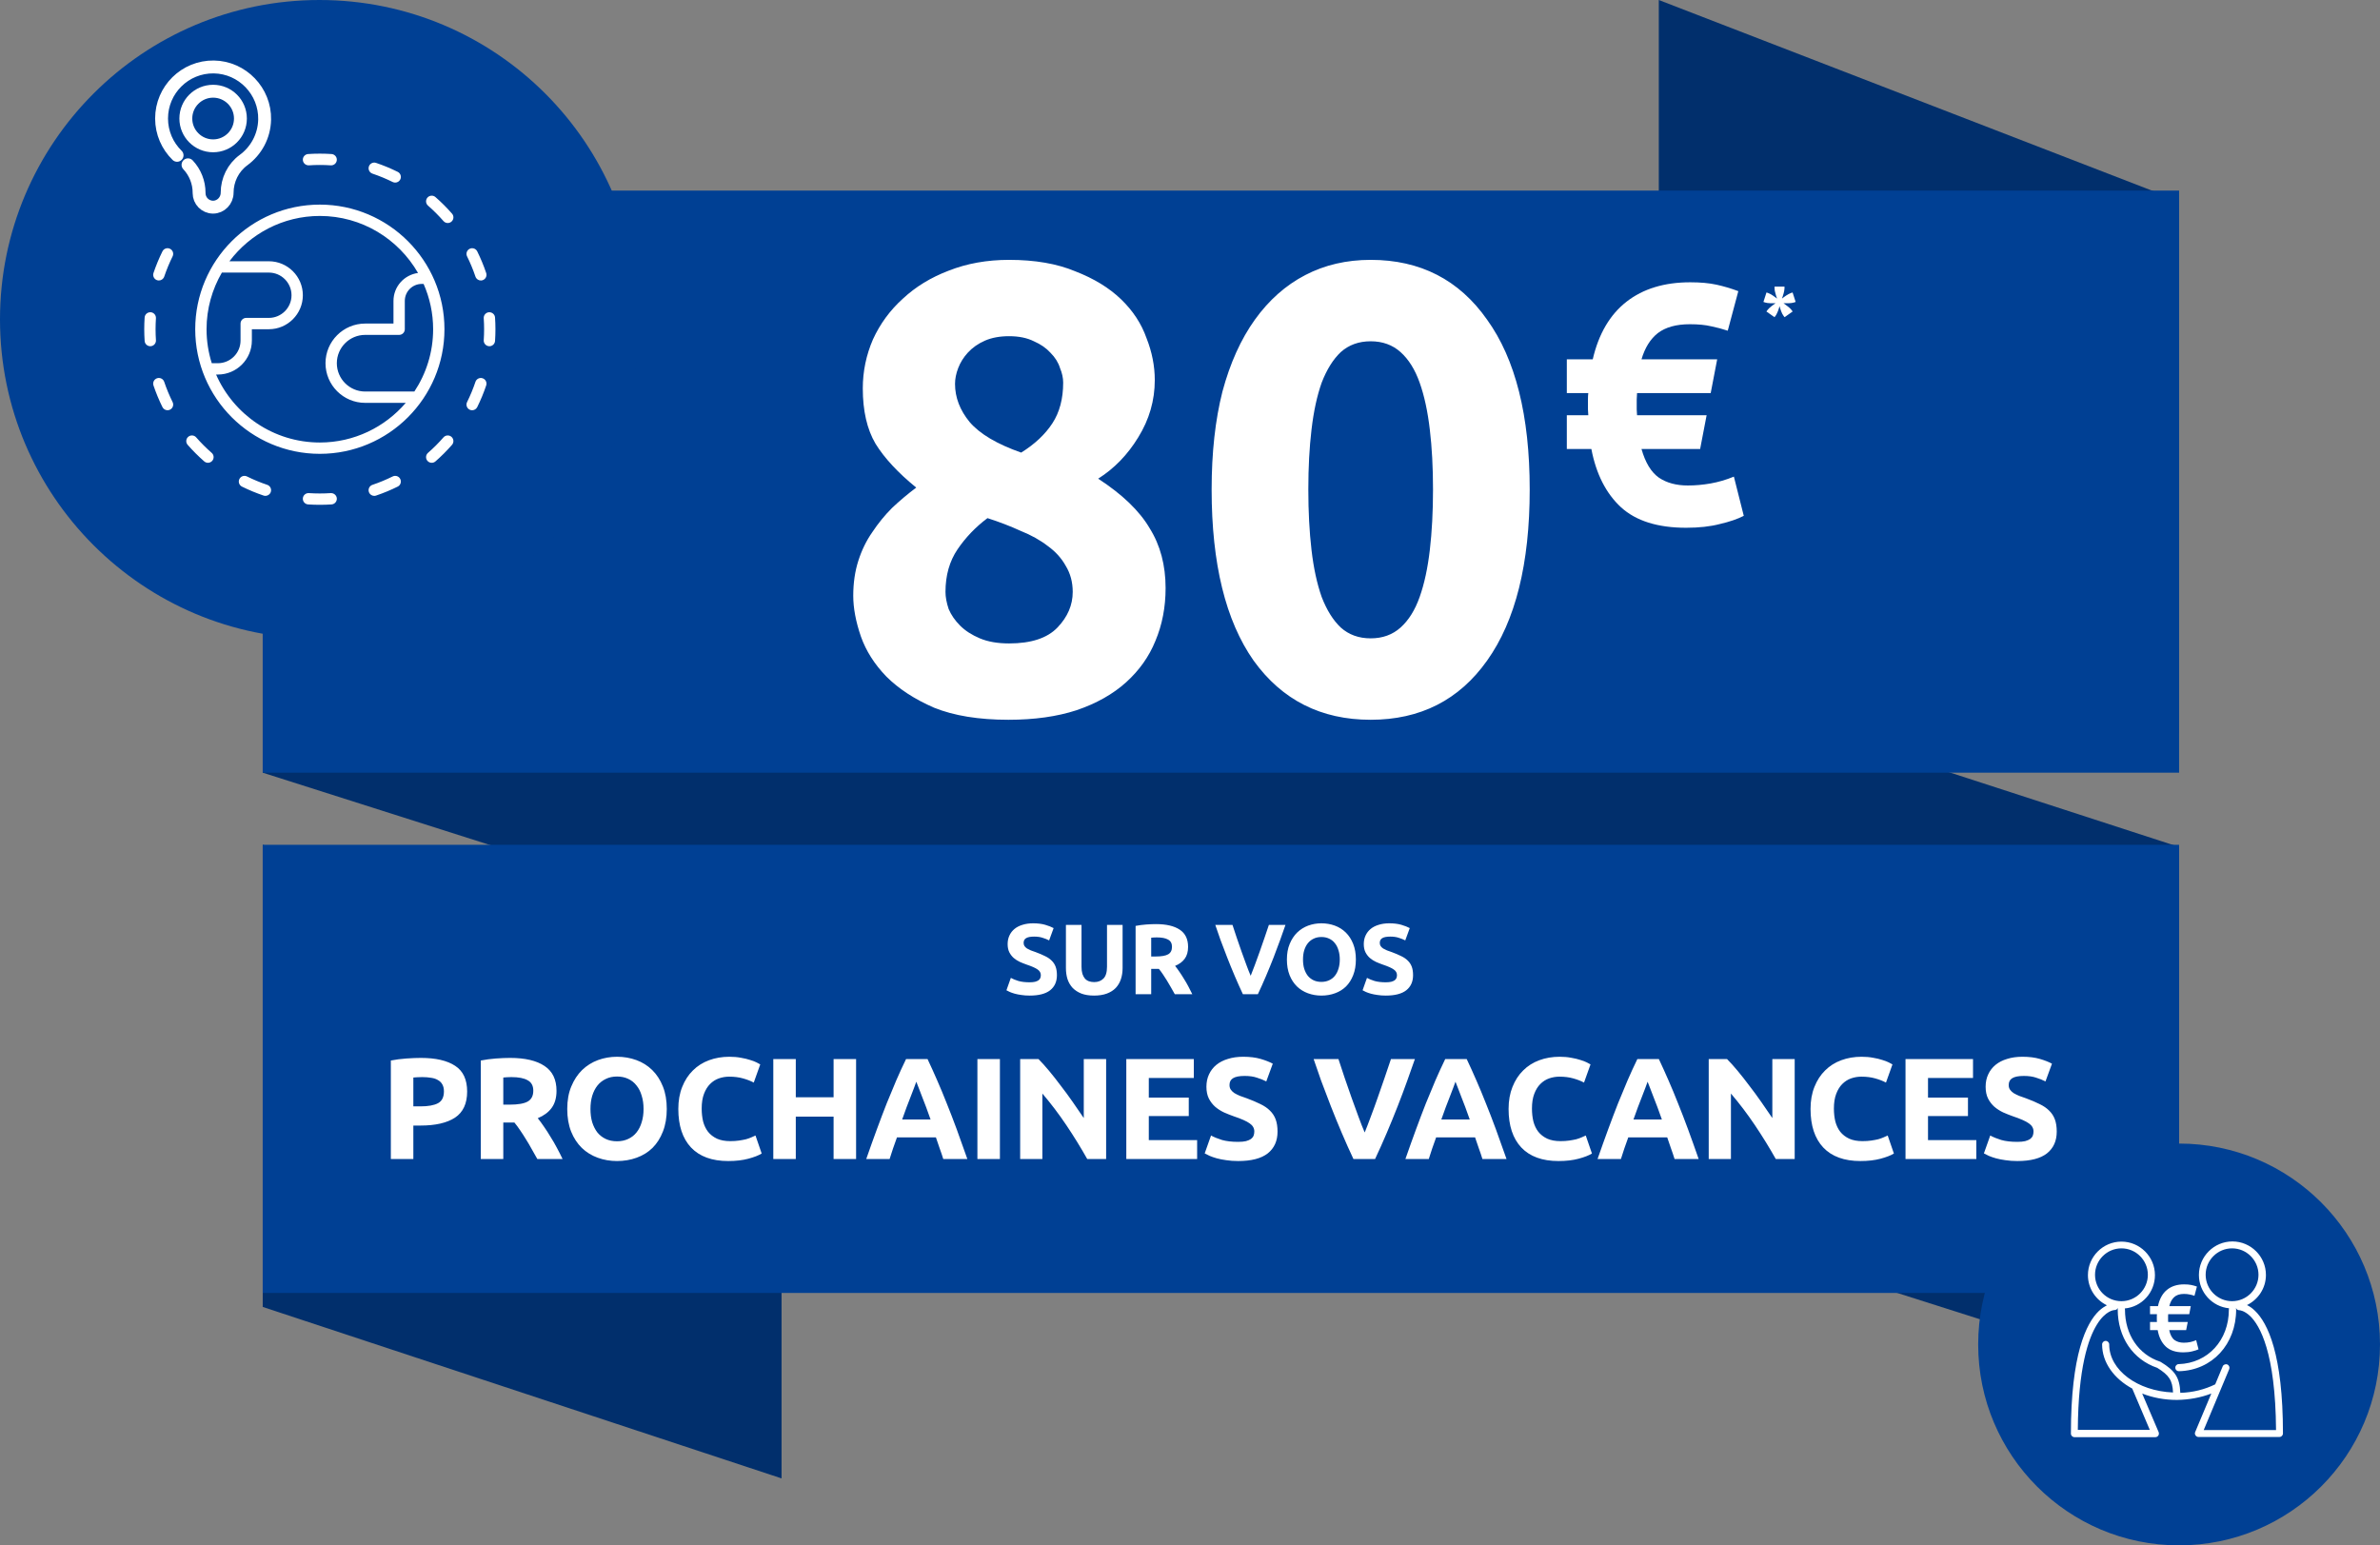 <svg width="462" height="300" viewBox="0 0 462 300" fill="none" xmlns="http://www.w3.org/2000/svg">
<rect x="0" y="0" width="462" height="300" fill="#808080" stroke="none"/>
<path d="M423 268.415L51 150V43.578L423 164.418V268.415Z" fill="#012F6C"/>
<path d="M422.892 39V142.384L322 103.997V0L422.892 39Z" fill="#012F6C"/>
<path d="M51 253.716V164L151.716 197.284V287L51 253.716Z" fill="#012F6C"/>
<path d="M423 164H51V251H423V164Z" fill="#004094"/>
<path d="M423 37H51V150H423V37Z" fill="#004094"/>
<circle cx="62" cy="62" r="62" fill="#004094"/>
<path d="M226.263 114.167C226.263 117.871 225.604 121.288 224.287 124.416C223.052 127.462 221.159 130.138 218.607 132.443C216.055 134.748 212.844 136.559 208.975 137.877C205.188 139.111 200.783 139.729 195.761 139.729C189.999 139.729 185.183 138.947 181.313 137.383C177.526 135.736 174.439 133.719 172.052 131.332C169.747 128.944 168.1 126.351 167.112 123.552C166.124 120.67 165.63 118.036 165.63 115.649C165.63 113.179 165.96 110.915 166.618 108.857C167.277 106.799 168.182 104.946 169.335 103.3C170.487 101.571 171.763 100.007 173.163 98.607C174.645 97.208 176.209 95.89 177.856 94.656C174.316 91.774 171.681 88.934 169.952 86.135C168.306 83.336 167.483 79.755 167.483 75.391C167.483 72.098 168.141 68.929 169.458 65.883C170.858 62.837 172.793 60.202 175.262 57.98C177.732 55.674 180.696 53.863 184.154 52.546C187.694 51.147 191.604 50.447 195.885 50.447C200.907 50.447 205.188 51.188 208.728 52.669C212.35 54.069 215.314 55.88 217.619 58.103C219.924 60.326 221.571 62.837 222.558 65.636C223.629 68.353 224.164 71.069 224.164 73.786C224.164 77.738 223.094 81.442 220.953 84.9C218.895 88.275 216.302 90.951 213.173 92.927C217.866 95.973 221.2 99.183 223.176 102.559C225.234 105.852 226.263 109.721 226.263 114.167ZM183.536 114.908C183.536 115.896 183.742 117.007 184.154 118.242C184.647 119.394 185.388 120.465 186.376 121.453C187.364 122.44 188.64 123.264 190.204 123.922C191.769 124.581 193.662 124.91 195.885 124.91C200.166 124.91 203.294 123.881 205.27 121.823C207.246 119.765 208.234 117.46 208.234 114.908C208.234 113.014 207.781 111.326 206.875 109.845C206.052 108.363 204.9 107.087 203.418 106.016C201.936 104.864 200.166 103.876 198.108 103.053C196.132 102.147 193.991 101.324 191.686 100.583C189.381 102.312 187.447 104.329 185.882 106.634C184.318 108.939 183.536 111.697 183.536 114.908ZM206.381 74.28C206.381 73.374 206.176 72.428 205.764 71.44C205.435 70.37 204.817 69.382 203.912 68.476C203.088 67.57 202.018 66.829 200.701 66.253C199.384 65.595 197.778 65.265 195.885 65.265C194.074 65.265 192.51 65.553 191.192 66.13C189.875 66.706 188.764 67.488 187.858 68.476C187.035 69.382 186.417 70.37 186.006 71.44C185.594 72.51 185.388 73.539 185.388 74.527C185.388 77.161 186.335 79.631 188.229 81.936C190.204 84.241 193.539 86.217 198.231 87.864C200.866 86.217 202.883 84.324 204.282 82.183C205.682 80.043 206.381 77.408 206.381 74.28ZM296.943 95.026C296.943 109.433 294.185 120.506 288.669 128.244C283.236 135.901 275.703 139.729 266.071 139.729C256.439 139.729 248.865 135.901 243.349 128.244C237.915 120.506 235.199 109.433 235.199 95.026C235.199 87.864 235.898 81.525 237.298 76.009C238.78 70.493 240.879 65.842 243.596 62.055C246.313 58.268 249.564 55.386 253.351 53.41C257.138 51.435 261.378 50.447 266.071 50.447C275.703 50.447 283.236 54.316 288.669 62.055C294.185 69.711 296.943 80.701 296.943 95.026ZM278.173 95.026C278.173 90.745 277.967 86.876 277.555 83.418C277.144 79.878 276.485 76.832 275.579 74.28C274.674 71.728 273.439 69.752 271.875 68.353C270.31 66.953 268.376 66.253 266.071 66.253C263.766 66.253 261.831 66.953 260.267 68.353C258.785 69.752 257.55 71.728 256.562 74.28C255.657 76.832 254.998 79.878 254.586 83.418C254.175 86.876 253.969 90.745 253.969 95.026C253.969 99.307 254.175 103.217 254.586 106.757C254.998 110.297 255.657 113.343 256.562 115.896C257.55 118.448 258.785 120.423 260.267 121.823C261.831 123.223 263.766 123.922 266.071 123.922C268.376 123.922 270.31 123.223 271.875 121.823C273.439 120.423 274.674 118.448 275.579 115.896C276.485 113.343 277.144 110.297 277.555 106.757C277.967 103.217 278.173 99.307 278.173 95.026Z" fill="white"/>
<path d="M309.178 69.759C310.325 64.817 312.509 61.089 315.73 58.574C318.951 56.059 323.077 54.801 328.107 54.801C330.092 54.801 331.791 54.956 333.203 55.265C334.615 55.574 336.027 55.993 337.439 56.522L335.387 64.2C334.328 63.847 333.247 63.56 332.144 63.339C331.041 63.075 329.673 62.942 328.041 62.942C325.393 62.942 323.319 63.516 321.819 64.663C320.363 65.81 319.304 67.509 318.642 69.759H333.335L332.078 76.311H317.782C317.738 76.797 317.716 77.216 317.716 77.569C317.716 77.878 317.716 78.209 317.716 78.562C317.716 78.915 317.716 79.224 317.716 79.488C317.716 79.753 317.738 80.128 317.782 80.613H331.284L330.026 87.166H318.642C319.392 89.813 320.518 91.666 322.018 92.725C323.518 93.74 325.393 94.247 327.643 94.247C329.099 94.247 330.578 94.115 332.078 93.85C333.578 93.585 335.078 93.144 336.578 92.526L338.498 100.138C337.306 100.755 335.762 101.285 333.865 101.726C332.012 102.211 329.827 102.454 327.312 102.454C321.797 102.454 317.583 101.13 314.671 98.483C311.759 95.792 309.84 92.019 308.913 87.166H304.148V80.613H308.318C308.273 80.128 308.251 79.753 308.251 79.488C308.251 79.224 308.251 78.915 308.251 78.562C308.251 78.209 308.251 77.834 308.251 77.436C308.251 77.039 308.273 76.664 308.318 76.311H304.148V69.759H309.178Z" fill="white"/>
<path d="M345.913 57.962C346.012 57.873 346.135 57.779 346.284 57.681C346.432 57.572 346.58 57.468 346.728 57.369C346.886 57.261 347.044 57.167 347.203 57.088C347.361 56.999 347.499 56.934 347.618 56.895L347.973 56.776L348.566 58.614L348.21 58.733C348.082 58.772 347.934 58.802 347.766 58.822C347.598 58.842 347.42 58.856 347.232 58.866C347.044 58.866 346.862 58.866 346.684 58.866C346.506 58.866 346.348 58.866 346.21 58.866C346.328 58.945 346.457 59.039 346.595 59.148C346.743 59.247 346.886 59.355 347.025 59.474C347.173 59.583 347.311 59.696 347.44 59.815C347.568 59.933 347.672 60.047 347.751 60.156L347.988 60.467L346.417 61.578L346.195 61.282C346.116 61.183 346.037 61.055 345.958 60.897C345.888 60.739 345.819 60.576 345.75 60.408C345.681 60.23 345.622 60.057 345.572 59.889C345.523 59.721 345.478 59.568 345.439 59.429C345.399 59.568 345.355 59.721 345.305 59.889C345.256 60.057 345.197 60.23 345.128 60.408C345.058 60.576 344.984 60.739 344.905 60.897C344.836 61.055 344.762 61.183 344.683 61.282L344.461 61.578L342.89 60.467L343.127 60.156C343.206 60.047 343.31 59.933 343.438 59.815C343.566 59.696 343.7 59.583 343.838 59.474C343.986 59.355 344.13 59.247 344.268 59.148C344.416 59.039 344.55 58.945 344.668 58.866C344.53 58.866 344.372 58.866 344.194 58.866C344.016 58.866 343.833 58.866 343.645 58.866C343.458 58.856 343.28 58.842 343.112 58.822C342.944 58.802 342.796 58.772 342.667 58.733L342.312 58.614L342.904 56.776L343.26 56.895C343.379 56.934 343.517 56.999 343.675 57.088C343.833 57.167 343.986 57.261 344.135 57.369C344.293 57.468 344.441 57.572 344.579 57.681C344.727 57.779 344.856 57.873 344.965 57.962C344.915 57.834 344.861 57.685 344.802 57.517C344.752 57.34 344.703 57.162 344.653 56.984C344.604 56.806 344.559 56.633 344.52 56.465C344.49 56.287 344.475 56.134 344.475 56.006V55.635H346.402V56.006C346.402 56.134 346.382 56.287 346.343 56.465C346.313 56.633 346.274 56.806 346.224 56.984C346.175 57.162 346.121 57.34 346.061 57.517C346.012 57.685 345.963 57.834 345.913 57.962Z" fill="white"/>
<path d="M62.086 39.722C48.748 39.722 37.896 50.574 37.896 63.913C37.896 77.252 48.748 88.103 62.086 88.103C75.425 88.103 86.277 77.252 86.277 63.913C86.277 50.574 75.425 39.722 62.086 39.722ZM80.434 76.008H70.883C67.851 76.008 65.385 73.542 65.385 70.51C65.385 67.479 67.851 65.013 70.883 65.013H77.48C78.087 65.013 78.58 64.521 78.58 63.913V58.415C78.58 56.596 80.06 55.116 81.879 55.116H82.228C83.411 57.812 84.078 60.785 84.078 63.913C84.078 68.38 82.731 72.535 80.434 76.008ZM43.071 52.917H52.19C54.616 52.917 56.589 54.89 56.589 57.316C56.589 59.741 54.616 61.714 52.19 61.714H47.792C47.185 61.714 46.693 62.205 46.693 62.813V66.112C46.693 68.538 44.72 70.51 42.294 70.51H41.109C40.453 68.425 40.095 66.211 40.095 63.913C40.095 59.905 41.19 56.156 43.071 52.917ZM62.086 85.904C53.089 85.904 45.346 80.467 41.945 72.709H42.294C45.933 72.709 48.892 69.751 48.892 66.112V63.913H52.19C55.829 63.913 58.788 60.954 58.788 57.316C58.788 53.677 55.829 50.718 52.19 50.718H44.535C48.552 45.389 54.914 41.922 62.086 41.922C70.236 41.922 77.348 46.388 81.147 52.991C78.464 53.353 76.381 55.634 76.381 58.415V62.813H70.883C66.639 62.813 63.186 66.267 63.186 70.51C63.186 74.754 66.639 78.207 70.883 78.207H78.765C74.728 82.909 68.755 85.904 62.086 85.904ZM58.79 31.072C58.749 30.466 59.208 29.943 59.814 29.902C61.32 29.803 62.852 29.803 64.358 29.902C64.964 29.943 65.422 30.468 65.382 31.072C65.343 31.653 64.859 32.099 64.285 32.099C64.261 32.099 64.236 32.098 64.212 32.097C62.807 32.002 61.365 32.002 59.96 32.097C59.361 32.125 58.831 31.678 58.79 31.072ZM29.794 52.998C30.031 52.297 30.299 51.581 30.594 50.868C30.883 50.169 31.199 49.473 31.533 48.797C31.802 48.252 32.461 48.028 33.005 48.298C33.551 48.566 33.774 49.226 33.505 49.77C33.193 50.403 32.9 51.049 32.626 51.709C32.353 52.369 32.104 53.033 31.878 53.7C31.723 54.16 31.295 54.449 30.837 54.449C30.72 54.449 30.602 54.43 30.485 54.391C29.909 54.196 29.601 53.573 29.794 52.998ZM29.248 67.209C29.223 67.21 29.197 67.212 29.173 67.212C28.599 67.212 28.117 66.767 28.077 66.186C28.027 65.447 28.001 64.681 28 63.913C28 63.157 28.025 62.394 28.075 61.641C28.114 61.034 28.632 60.584 29.244 60.615C29.849 60.655 30.309 61.179 30.27 61.784C30.223 62.489 30.2 63.199 30.199 63.913C30.2 64.624 30.223 65.336 30.271 66.038C30.312 66.644 29.854 67.169 29.248 67.209ZM33.504 78.052C33.774 78.596 33.551 79.256 33.007 79.526C32.85 79.603 32.684 79.64 32.52 79.64C32.115 79.64 31.725 79.416 31.534 79.028C31.204 78.363 30.889 77.666 30.594 76.957C30.307 76.264 30.038 75.549 29.793 74.828C29.598 74.253 29.907 73.629 30.481 73.433C31.059 73.238 31.68 73.546 31.875 74.121C32.102 74.79 32.351 75.455 32.624 76.114C32.9 76.773 33.192 77.421 33.504 78.052ZM41.091 87.913C41.549 88.311 41.596 89.006 41.197 89.463C40.979 89.713 40.675 89.841 40.368 89.841C40.112 89.841 39.854 89.751 39.645 89.569C39.091 89.086 38.532 88.563 37.984 88.016C37.455 87.487 36.932 86.93 36.43 86.356C36.029 85.9 36.074 85.205 36.532 84.805C36.988 84.404 37.682 84.449 38.083 84.907C38.548 85.437 39.033 85.957 39.537 86.46C40.042 86.964 40.56 87.449 41.091 87.913ZM52.564 95.512C52.41 95.972 51.981 96.262 51.522 96.262C51.406 96.262 51.288 96.243 51.172 96.205C50.487 95.974 49.77 95.706 49.041 95.405C48.336 95.112 47.646 94.799 46.971 94.466C46.425 94.198 46.202 93.538 46.47 92.993C46.739 92.451 47.395 92.227 47.943 92.493C48.576 92.805 49.224 93.1 49.881 93.372C50.539 93.643 51.204 93.895 51.871 94.119C52.448 94.312 52.759 94.937 52.564 95.512ZM65.383 96.751C65.425 97.357 64.966 97.881 64.36 97.922C63.629 97.973 62.864 97.998 62.086 97.999C61.349 97.999 60.584 97.974 59.815 97.924C59.209 97.885 58.749 97.362 58.789 96.756C58.828 96.149 59.35 95.69 59.958 95.729C61.365 95.821 62.804 95.824 64.211 95.728C64.81 95.703 65.342 96.144 65.383 96.751ZM77.698 92.99C77.969 93.534 77.746 94.195 77.202 94.464C76.548 94.79 75.851 95.105 75.13 95.405C74.458 95.685 73.742 95.953 73.003 96.205C72.885 96.246 72.766 96.264 72.649 96.264C72.19 96.264 71.764 95.976 71.608 95.519C71.412 94.945 71.72 94.319 72.295 94.123C72.962 93.896 73.629 93.647 74.287 93.374C74.962 93.093 75.614 92.797 76.225 92.494C76.77 92.223 77.429 92.447 77.698 92.99ZM87.637 84.802C88.095 85.2 88.143 85.895 87.744 86.354C87.271 86.896 86.749 87.456 86.19 88.016C85.677 88.53 85.119 89.051 84.531 89.569C84.322 89.753 84.063 89.843 83.805 89.843C83.499 89.843 83.196 89.716 82.978 89.469C82.578 89.013 82.623 88.318 83.078 87.917C83.608 87.451 84.128 86.969 84.632 86.464C85.155 85.938 85.643 85.416 86.084 84.909C86.485 84.453 87.178 84.403 87.637 84.802ZM94.378 74.827C94.15 75.51 93.88 76.227 93.579 76.958C93.302 77.63 92.985 78.326 92.639 79.03C92.448 79.418 92.057 79.643 91.651 79.643C91.489 79.643 91.323 79.607 91.166 79.53C90.621 79.262 90.398 78.602 90.666 78.057C90.977 77.425 91.273 76.778 91.546 76.119C91.827 75.435 92.079 74.766 92.293 74.127C92.486 73.552 93.109 73.242 93.684 73.434C94.262 73.627 94.571 74.25 94.378 74.827ZM96.173 63.912C96.174 64.632 96.149 65.397 96.098 66.182C96.058 66.765 95.576 67.212 95.001 67.212C94.977 67.212 94.953 67.21 94.928 67.209C94.322 67.17 93.863 66.646 93.902 66.04C93.948 65.337 93.974 64.626 93.974 63.914C93.973 63.2 93.951 62.49 93.902 61.785C93.861 61.179 94.319 60.656 94.925 60.614C95.533 60.588 96.055 61.031 96.096 61.638C96.145 62.37 96.172 63.136 96.173 63.912ZM90.668 49.775C90.399 49.23 90.621 48.571 91.165 48.301C91.712 48.029 92.369 48.255 92.639 48.797C92.965 49.458 93.282 50.154 93.579 50.869C93.858 51.538 94.12 52.234 94.379 52.998C94.575 53.573 94.267 54.197 93.692 54.393C93.576 54.434 93.456 54.452 93.338 54.452C92.88 54.452 92.453 54.164 92.297 53.707C92.054 52.991 91.809 52.339 91.548 51.714C91.274 51.053 90.982 50.407 90.668 49.775ZM87.744 41.471C88.144 41.927 88.099 42.622 87.641 43.022C87.432 43.205 87.174 43.295 86.917 43.295C86.611 43.295 86.306 43.169 86.09 42.92C85.625 42.39 85.141 41.87 84.636 41.366C84.128 40.858 83.605 40.37 83.081 39.913C82.624 39.514 82.577 38.82 82.976 38.362C83.376 37.905 84.071 37.857 84.527 38.257C85.087 38.745 85.647 39.267 86.19 39.809C86.707 40.325 87.229 40.884 87.744 41.471ZM71.609 32.313C71.802 31.738 72.426 31.424 73.002 31.622C73.713 31.862 74.43 32.13 75.133 32.421C75.805 32.699 76.482 33.006 77.201 33.361C77.746 33.629 77.971 34.287 77.702 34.833C77.511 35.222 77.121 35.447 76.715 35.447C76.552 35.447 76.387 35.411 76.231 35.334C75.598 35.023 74.951 34.726 74.293 34.453C73.635 34.182 72.964 33.93 72.299 33.706C71.724 33.512 71.414 32.888 71.609 32.313Z" fill="white"/>
<path d="M36.495 31.995C37.87 33.451 38.648 35.396 38.648 37.432V37.494C38.648 38.979 39.837 40.186 41.316 40.214C41.332 40.214 41.349 40.215 41.366 40.215C42.869 40.215 44.091 38.941 44.091 37.431C44.091 34.928 45.259 32.556 47.278 31.076C49.704 29.297 51.298 26.451 51.371 23.229C51.493 17.699 47.043 13.076 41.512 12.998C35.922 12.92 31.365 17.429 31.365 23.003C31.365 25.804 32.517 28.338 34.373 30.153" stroke="white" stroke-width="2.5" stroke-miterlimit="10" stroke-linecap="round" stroke-linejoin="round"/>
<path d="M46.671 23.009C46.671 25.936 44.298 28.309 41.371 28.309C38.445 28.309 36.072 25.936 36.072 23.009C36.072 20.083 38.445 17.71 41.371 17.71C44.298 17.71 46.671 20.083 46.671 23.009Z" stroke="white" stroke-width="2.5" stroke-miterlimit="10" stroke-linecap="round" stroke-linejoin="round"/>
<circle cx="423" cy="261" r="39" fill="#004094"/>
<path d="M429.257 270.529L426.125 277.997C426.022 278.203 426.057 278.444 426.194 278.651C426.332 278.857 426.538 278.961 426.779 278.961H442.473C442.852 278.961 443.161 278.651 443.161 278.272C443.161 262.888 440.202 256.831 437.724 254.457C437.173 253.906 436.622 253.562 436.175 253.355C438.343 252.288 439.857 250.086 439.857 247.505C439.857 243.925 436.932 241 433.353 241C429.774 241 426.848 243.925 426.848 247.505C426.848 250.877 429.429 253.665 432.699 253.975C432.664 254.044 432.664 254.147 432.664 254.216C432.664 260.204 428.569 264.644 422.925 264.816C422.546 264.816 422.236 265.16 422.271 265.538C422.271 265.917 422.581 266.192 422.959 266.192H422.994C429.429 266.02 434.076 260.961 434.076 254.216C434.076 254.112 434.041 254.044 434.041 253.975H434.076C434.179 254.216 434.42 254.353 434.695 254.353C434.729 254.353 435.624 254.388 436.794 255.489C438.653 257.279 441.716 262.51 441.819 277.618H427.777L432.733 265.779C432.871 265.435 432.699 265.022 432.355 264.885C432.011 264.747 431.598 264.919 431.46 265.263L430.014 268.739C427.984 269.737 425.678 270.322 423.235 270.391C423.131 267.466 422.236 266.089 419.449 264.403C419.414 264.368 419.346 264.368 419.311 264.334C415.112 262.957 412.497 259.068 412.497 254.25C412.497 254.147 412.462 254.078 412.462 254.009C415.766 253.699 418.313 250.912 418.313 247.539C418.313 243.96 415.388 241.034 411.809 241.034C408.229 241.034 405.304 243.96 405.304 247.539C405.304 250.12 406.818 252.357 408.986 253.39C408.539 253.631 407.988 253.975 407.438 254.491C404.96 256.866 402 262.957 402 278.307C402 278.685 402.31 278.995 402.688 278.995H418.382C418.623 278.995 418.829 278.892 418.967 278.685C419.105 278.479 419.105 278.238 419.036 278.031L415.835 270.529C417.866 271.32 420.137 271.768 422.581 271.768C424.921 271.733 427.192 271.32 429.257 270.529ZM428.156 247.47C428.156 244.648 430.462 242.342 433.284 242.342C436.106 242.342 438.412 244.648 438.412 247.47C438.412 250.292 436.106 252.598 433.284 252.598C430.462 252.598 428.156 250.292 428.156 247.47ZM406.681 247.47C406.681 244.648 408.986 242.342 411.809 242.342C414.631 242.342 416.936 244.648 416.936 247.47C416.936 250.292 414.631 252.598 411.809 252.598C408.952 252.598 406.681 250.292 406.681 247.47ZM417.315 277.584H403.342C403.411 265.573 405.373 259.86 407.025 257.175C408.745 254.353 410.432 254.319 410.466 254.319C410.742 254.319 410.983 254.181 411.086 253.94H411.12C411.086 254.009 411.086 254.112 411.086 254.181C411.086 259.585 414.011 263.921 418.76 265.538C421.032 266.95 421.72 267.948 421.823 270.322C414.94 270.047 409.434 265.986 409.434 260.996C409.434 260.617 409.124 260.307 408.745 260.307C408.367 260.307 408.057 260.617 408.057 260.996C408.057 264.506 410.363 267.638 413.908 269.565L417.315 277.584Z" fill="white"/>
<path d="M418.9 253.557C419.205 252.149 419.787 251.097 420.643 250.4C421.512 249.69 422.619 249.335 423.965 249.335C424.504 249.335 424.956 249.372 425.323 249.445C425.703 249.519 426.082 249.623 426.461 249.757L425.984 251.556C425.69 251.446 425.378 251.36 425.048 251.299C424.73 251.226 424.363 251.189 423.947 251.189C423.115 251.189 422.472 251.403 422.02 251.831C421.579 252.247 421.273 252.822 421.102 253.557H425.268L424.975 255.117H420.882C420.87 255.263 420.863 255.404 420.863 255.539C420.863 255.661 420.863 255.79 420.863 255.924C420.863 256.047 420.863 256.163 420.863 256.273C420.863 256.383 420.87 256.505 420.882 256.64H424.681L424.369 258.218H421.084C421.279 259.124 421.616 259.76 422.093 260.127C422.583 260.482 423.188 260.659 423.91 260.659C424.375 260.659 424.803 260.617 425.195 260.531C425.586 260.445 425.96 260.323 426.315 260.164L426.773 261.944C426.492 262.079 426.094 262.207 425.58 262.33C425.066 262.464 424.479 262.532 423.818 262.532C422.338 262.532 421.2 262.152 420.405 261.394C419.609 260.635 419.089 259.577 418.845 258.218H417.358V256.64H418.698C418.685 256.505 418.679 256.383 418.679 256.273C418.679 256.163 418.679 256.047 418.679 255.924C418.679 255.79 418.679 255.655 418.679 255.52C418.679 255.386 418.685 255.251 418.698 255.117H417.358V253.557H418.9Z" fill="white"/>
<path d="M199.869 190.691C200.296 190.691 200.645 190.658 200.917 190.594C201.201 190.516 201.428 190.419 201.596 190.303C201.764 190.173 201.881 190.024 201.945 189.856C202.01 189.688 202.042 189.501 202.042 189.294C202.042 188.854 201.835 188.491 201.421 188.207C201.007 187.909 200.296 187.592 199.287 187.256C198.847 187.101 198.407 186.926 197.967 186.732C197.527 186.525 197.133 186.273 196.783 185.975C196.434 185.665 196.149 185.296 195.93 184.869C195.71 184.429 195.6 183.899 195.6 183.278C195.6 182.657 195.716 182.101 195.949 181.609C196.182 181.104 196.512 180.678 196.939 180.328C197.366 179.979 197.883 179.714 198.491 179.533C199.099 179.339 199.785 179.242 200.548 179.242C201.454 179.242 202.236 179.339 202.896 179.533C203.556 179.727 204.099 179.94 204.526 180.173L203.653 182.56C203.278 182.366 202.857 182.198 202.392 182.055C201.939 181.9 201.389 181.822 200.742 181.822C200.018 181.822 199.494 181.926 199.17 182.133C198.86 182.327 198.704 182.631 198.704 183.045C198.704 183.291 198.763 183.498 198.879 183.666C198.996 183.834 199.157 183.989 199.364 184.132C199.584 184.261 199.83 184.384 200.102 184.5C200.386 184.604 200.697 184.714 201.033 184.83C201.732 185.089 202.34 185.348 202.857 185.607C203.375 185.852 203.802 186.143 204.138 186.48C204.487 186.816 204.746 187.211 204.914 187.664C205.082 188.116 205.167 188.666 205.167 189.313C205.167 190.568 204.727 191.545 203.847 192.243C202.967 192.929 201.641 193.272 199.869 193.272C199.274 193.272 198.737 193.233 198.258 193.155C197.78 193.091 197.353 193.006 196.977 192.903C196.615 192.799 196.298 192.69 196.027 192.573C195.768 192.457 195.548 192.347 195.367 192.243L196.221 189.837C196.622 190.057 197.113 190.257 197.695 190.438C198.291 190.607 199.015 190.691 199.869 190.691ZM212.367 193.272C211.422 193.272 210.607 193.142 209.921 192.884C209.236 192.612 208.667 192.243 208.214 191.777C207.774 191.299 207.444 190.736 207.224 190.089C207.017 189.429 206.914 188.705 206.914 187.916V179.552H209.941V187.664C209.941 188.207 209.999 188.673 210.116 189.061C210.245 189.436 210.413 189.746 210.62 189.992C210.84 190.225 211.099 190.393 211.396 190.497C211.707 190.6 212.043 190.652 212.405 190.652C213.143 190.652 213.738 190.426 214.191 189.973C214.656 189.52 214.889 188.75 214.889 187.664V179.552H217.916V187.916C217.916 188.705 217.807 189.429 217.587 190.089C217.367 190.749 217.03 191.318 216.578 191.797C216.125 192.263 215.549 192.625 214.85 192.884C214.152 193.142 213.324 193.272 212.367 193.272ZM224.379 179.397C226.397 179.397 227.943 179.759 229.017 180.483C230.091 181.195 230.628 182.308 230.628 183.821C230.628 184.766 230.408 185.535 229.968 186.13C229.541 186.713 228.92 187.172 228.105 187.508C228.377 187.845 228.661 188.233 228.959 188.673C229.256 189.1 229.547 189.552 229.832 190.031C230.13 190.497 230.414 190.988 230.686 191.506C230.958 192.01 231.21 192.508 231.443 193H228.047C227.801 192.56 227.549 192.114 227.29 191.661C227.044 191.208 226.785 190.768 226.514 190.341C226.255 189.915 225.996 189.513 225.737 189.138C225.479 188.75 225.22 188.401 224.961 188.09H223.467V193H220.44V179.746C221.1 179.617 221.779 179.526 222.477 179.474C223.189 179.423 223.823 179.397 224.379 179.397ZM224.554 181.978C224.334 181.978 224.133 181.984 223.952 181.997C223.784 182.01 223.622 182.023 223.467 182.036V185.684H224.321C225.459 185.684 226.274 185.542 226.766 185.257C227.258 184.973 227.503 184.487 227.503 183.802C227.503 183.142 227.251 182.676 226.747 182.405C226.255 182.12 225.524 181.978 224.554 181.978ZM241.266 193C240.736 191.874 240.212 190.704 239.694 189.488C239.177 188.272 238.685 187.068 238.22 185.878C237.754 184.688 237.32 183.55 236.919 182.463C236.531 181.376 236.195 180.406 235.91 179.552H239.248C239.507 180.328 239.785 181.169 240.083 182.075C240.393 182.967 240.703 183.86 241.014 184.753C241.337 185.645 241.648 186.499 241.945 187.314C242.243 188.129 242.521 188.834 242.78 189.429C243.026 188.834 243.297 188.129 243.595 187.314C243.905 186.499 244.216 185.645 244.526 184.753C244.85 183.86 245.16 182.967 245.458 182.075C245.768 181.169 246.053 180.328 246.312 179.552H249.533C249.235 180.406 248.893 181.376 248.504 182.463C248.116 183.55 247.689 184.688 247.224 185.878C246.758 187.068 246.266 188.272 245.749 189.488C245.231 190.704 244.707 191.874 244.177 193H241.266ZM252.935 186.266C252.935 186.926 253.012 187.521 253.167 188.052C253.336 188.582 253.568 189.041 253.866 189.429C254.176 189.805 254.552 190.096 254.991 190.303C255.431 190.51 255.936 190.613 256.505 190.613C257.061 190.613 257.559 190.51 257.999 190.303C258.452 190.096 258.827 189.805 259.125 189.429C259.435 189.041 259.668 188.582 259.823 188.052C259.992 187.521 260.076 186.926 260.076 186.266C260.076 185.607 259.992 185.011 259.823 184.481C259.668 183.938 259.435 183.478 259.125 183.103C258.827 182.715 258.452 182.418 257.999 182.211C257.559 182.004 257.061 181.9 256.505 181.9C255.936 181.9 255.431 182.01 254.991 182.23C254.552 182.437 254.176 182.735 253.866 183.123C253.568 183.498 253.336 183.957 253.167 184.5C253.012 185.031 252.935 185.619 252.935 186.266ZM263.2 186.266C263.2 187.418 263.025 188.433 262.676 189.313C262.34 190.18 261.874 190.911 261.279 191.506C260.684 192.088 259.972 192.528 259.144 192.825C258.329 193.123 257.45 193.272 256.505 193.272C255.587 193.272 254.72 193.123 253.905 192.825C253.09 192.528 252.378 192.088 251.77 191.506C251.162 190.911 250.683 190.18 250.334 189.313C249.985 188.433 249.81 187.418 249.81 186.266C249.81 185.115 249.991 184.106 250.354 183.239C250.716 182.359 251.201 181.622 251.809 181.027C252.43 180.432 253.142 179.985 253.944 179.688C254.759 179.39 255.612 179.242 256.505 179.242C257.424 179.242 258.29 179.39 259.105 179.688C259.92 179.985 260.632 180.432 261.24 181.027C261.848 181.622 262.327 182.359 262.676 183.239C263.025 184.106 263.2 185.115 263.2 186.266ZM269.003 190.691C269.43 190.691 269.779 190.658 270.051 190.594C270.336 190.516 270.562 190.419 270.73 190.303C270.898 190.173 271.015 190.024 271.079 189.856C271.144 189.688 271.176 189.501 271.176 189.294C271.176 188.854 270.969 188.491 270.555 188.207C270.141 187.909 269.43 187.592 268.421 187.256C267.981 187.101 267.541 186.926 267.101 186.732C266.661 186.525 266.267 186.273 265.918 185.975C265.568 185.665 265.284 185.296 265.064 184.869C264.844 184.429 264.734 183.899 264.734 183.278C264.734 182.657 264.85 182.101 265.083 181.609C265.316 181.104 265.646 180.678 266.073 180.328C266.5 179.979 267.017 179.714 267.625 179.533C268.233 179.339 268.919 179.242 269.682 179.242C270.588 179.242 271.37 179.339 272.03 179.533C272.69 179.727 273.233 179.94 273.66 180.173L272.787 182.56C272.412 182.366 271.991 182.198 271.526 182.055C271.073 181.9 270.523 181.822 269.876 181.822C269.152 181.822 268.628 181.926 268.304 182.133C267.994 182.327 267.839 182.631 267.839 183.045C267.839 183.291 267.897 183.498 268.013 183.666C268.13 183.834 268.291 183.989 268.498 184.132C268.718 184.261 268.964 184.384 269.236 184.5C269.52 184.604 269.831 184.714 270.167 184.83C270.866 185.089 271.474 185.348 271.991 185.607C272.509 185.852 272.936 186.143 273.272 186.48C273.621 186.816 273.88 187.211 274.048 187.664C274.217 188.116 274.301 188.666 274.301 189.313C274.301 190.568 273.861 191.545 272.981 192.243C272.101 192.929 270.775 193.272 269.003 193.272C268.408 193.272 267.871 193.233 267.392 193.155C266.914 193.091 266.487 193.006 266.112 192.903C265.749 192.799 265.432 192.69 265.161 192.573C264.902 192.457 264.682 192.347 264.501 192.243L265.355 189.837C265.756 190.057 266.247 190.257 266.83 190.438C267.425 190.607 268.149 190.691 269.003 190.691ZM81.694 205.372C84.587 205.372 86.808 205.885 88.358 206.912C89.907 207.92 90.682 209.581 90.682 211.896C90.682 214.229 89.898 215.919 88.33 216.964C86.762 217.991 84.522 218.504 81.61 218.504H80.238V225H75.87V205.876C76.822 205.689 77.83 205.559 78.894 205.484C79.958 205.409 80.891 205.372 81.694 205.372ZM81.974 209.096C81.656 209.096 81.339 209.105 81.022 209.124C80.723 209.143 80.462 209.161 80.238 209.18V214.78H81.61C83.122 214.78 84.26 214.575 85.026 214.164C85.791 213.753 86.174 212.988 86.174 211.868C86.174 211.327 86.071 210.879 85.866 210.524C85.679 210.169 85.399 209.889 85.026 209.684C84.671 209.46 84.233 209.311 83.71 209.236C83.187 209.143 82.609 209.096 81.974 209.096ZM99.013 205.372C101.925 205.372 104.156 205.895 105.705 206.94C107.255 207.967 108.029 209.572 108.029 211.756C108.029 213.119 107.712 214.229 107.077 215.088C106.461 215.928 105.565 216.591 104.389 217.076C104.781 217.561 105.192 218.121 105.621 218.756C106.051 219.372 106.471 220.025 106.881 220.716C107.311 221.388 107.721 222.097 108.113 222.844C108.505 223.572 108.869 224.291 109.205 225H104.305C103.951 224.365 103.587 223.721 103.213 223.068C102.859 222.415 102.485 221.78 102.093 221.164C101.72 220.548 101.347 219.969 100.973 219.428C100.6 218.868 100.227 218.364 99.853 217.916H97.697V225H93.329V205.876C94.281 205.689 95.261 205.559 96.269 205.484C97.296 205.409 98.211 205.372 99.013 205.372ZM99.265 209.096C98.948 209.096 98.659 209.105 98.397 209.124C98.155 209.143 97.921 209.161 97.697 209.18V214.444H98.929C100.572 214.444 101.748 214.239 102.457 213.828C103.167 213.417 103.521 212.717 103.521 211.728C103.521 210.776 103.157 210.104 102.429 209.712C101.72 209.301 100.665 209.096 99.265 209.096ZM114.621 215.284C114.621 216.236 114.733 217.095 114.957 217.86C115.2 218.625 115.536 219.288 115.965 219.848C116.413 220.389 116.954 220.809 117.589 221.108C118.224 221.407 118.952 221.556 119.773 221.556C120.576 221.556 121.294 221.407 121.929 221.108C122.582 220.809 123.124 220.389 123.553 219.848C124.001 219.288 124.337 218.625 124.561 217.86C124.804 217.095 124.925 216.236 124.925 215.284C124.925 214.332 124.804 213.473 124.561 212.708C124.337 211.924 124.001 211.261 123.553 210.72C123.124 210.16 122.582 209.731 121.929 209.432C121.294 209.133 120.576 208.984 119.773 208.984C118.952 208.984 118.224 209.143 117.589 209.46C116.954 209.759 116.413 210.188 115.965 210.748C115.536 211.289 115.2 211.952 114.957 212.736C114.733 213.501 114.621 214.351 114.621 215.284ZM129.433 215.284C129.433 216.945 129.181 218.411 128.677 219.68C128.192 220.931 127.52 221.985 126.661 222.844C125.802 223.684 124.776 224.319 123.581 224.748C122.405 225.177 121.136 225.392 119.773 225.392C118.448 225.392 117.197 225.177 116.021 224.748C114.845 224.319 113.818 223.684 112.941 222.844C112.064 221.985 111.373 220.931 110.869 219.68C110.365 218.411 110.113 216.945 110.113 215.284C110.113 213.623 110.374 212.167 110.897 210.916C111.42 209.647 112.12 208.583 112.997 207.724C113.893 206.865 114.92 206.221 116.077 205.792C117.253 205.363 118.485 205.148 119.773 205.148C121.098 205.148 122.349 205.363 123.525 205.792C124.701 206.221 125.728 206.865 126.605 207.724C127.482 208.583 128.173 209.647 128.677 210.916C129.181 212.167 129.433 213.623 129.433 215.284ZM141.362 225.392C138.207 225.392 135.799 224.515 134.138 222.76C132.495 221.005 131.674 218.513 131.674 215.284C131.674 213.679 131.926 212.251 132.43 211C132.934 209.731 133.625 208.667 134.502 207.808C135.379 206.931 136.425 206.268 137.638 205.82C138.851 205.372 140.167 205.148 141.586 205.148C142.407 205.148 143.154 205.213 143.826 205.344C144.498 205.456 145.086 205.596 145.59 205.764C146.094 205.913 146.514 206.072 146.85 206.24C147.186 206.408 147.429 206.539 147.578 206.632L146.318 210.16C145.721 209.843 145.021 209.572 144.218 209.348C143.434 209.124 142.538 209.012 141.53 209.012C140.858 209.012 140.195 209.124 139.542 209.348C138.907 209.572 138.338 209.936 137.834 210.44C137.349 210.925 136.957 211.56 136.658 212.344C136.359 213.128 136.21 214.08 136.21 215.2C136.21 216.096 136.303 216.936 136.49 217.72C136.695 218.485 137.013 219.148 137.442 219.708C137.89 220.268 138.469 220.716 139.178 221.052C139.887 221.369 140.746 221.528 141.754 221.528C142.389 221.528 142.958 221.491 143.462 221.416C143.966 221.341 144.414 221.257 144.806 221.164C145.198 221.052 145.543 220.931 145.842 220.8C146.141 220.669 146.411 220.548 146.654 220.436L147.858 223.936C147.242 224.309 146.374 224.645 145.254 224.944C144.134 225.243 142.837 225.392 141.362 225.392ZM161.814 205.596H166.182V225H161.814V216.768H154.478V225H150.11V205.596H154.478V213.016H161.814V205.596ZM183.105 225C182.899 224.328 182.666 223.637 182.405 222.928C182.162 222.219 181.919 221.509 181.677 220.8H174.117C173.874 221.509 173.622 222.219 173.361 222.928C173.118 223.637 172.894 224.328 172.689 225H168.153C168.881 222.909 169.571 220.977 170.225 219.204C170.878 217.431 171.513 215.76 172.129 214.192C172.763 212.624 173.379 211.14 173.977 209.74C174.593 208.321 175.227 206.94 175.881 205.596H180.053C180.687 206.94 181.313 208.321 181.929 209.74C182.545 211.14 183.161 212.624 183.777 214.192C184.411 215.76 185.055 217.431 185.709 219.204C186.362 220.977 187.053 222.909 187.781 225H183.105ZM177.869 209.992C177.775 210.272 177.635 210.655 177.449 211.14C177.262 211.625 177.047 212.185 176.805 212.82C176.562 213.455 176.291 214.155 175.993 214.92C175.713 215.685 175.423 216.488 175.125 217.328H180.641C180.342 216.488 180.053 215.685 179.773 214.92C179.493 214.155 179.222 213.455 178.961 212.82C178.718 212.185 178.503 211.625 178.317 211.14C178.13 210.655 177.981 210.272 177.869 209.992ZM189.732 205.596H194.1V225H189.732V205.596ZM211.052 225C209.801 222.779 208.448 220.585 206.992 218.42C205.536 216.255 203.987 214.211 202.344 212.288V225H198.032V205.596H201.588C202.204 206.212 202.885 206.968 203.632 207.864C204.379 208.76 205.135 209.721 205.9 210.748C206.684 211.756 207.459 212.811 208.224 213.912C208.989 214.995 209.708 216.04 210.38 217.048V205.596H214.72V225H211.052ZM218.636 225V205.596H231.74V209.264H223.004V213.072H230.76V216.656H223.004V221.332H232.384V225H218.636ZM240.348 221.668C240.964 221.668 241.468 221.621 241.86 221.528C242.271 221.416 242.598 221.276 242.84 221.108C243.083 220.921 243.251 220.707 243.344 220.464C243.438 220.221 243.484 219.951 243.484 219.652C243.484 219.017 243.186 218.495 242.588 218.084C241.991 217.655 240.964 217.197 239.508 216.712C238.874 216.488 238.239 216.236 237.604 215.956C236.97 215.657 236.4 215.293 235.896 214.864C235.392 214.416 234.982 213.884 234.664 213.268C234.347 212.633 234.188 211.868 234.188 210.972C234.188 210.076 234.356 209.273 234.692 208.564C235.028 207.836 235.504 207.22 236.12 206.716C236.736 206.212 237.483 205.829 238.36 205.568C239.238 205.288 240.227 205.148 241.328 205.148C242.635 205.148 243.764 205.288 244.716 205.568C245.668 205.848 246.452 206.156 247.068 206.492L245.808 209.936C245.267 209.656 244.66 209.413 243.988 209.208C243.335 208.984 242.542 208.872 241.608 208.872C240.563 208.872 239.807 209.021 239.34 209.32C238.892 209.6 238.668 210.039 238.668 210.636C238.668 210.991 238.752 211.289 238.92 211.532C239.088 211.775 239.322 211.999 239.62 212.204C239.938 212.391 240.292 212.568 240.684 212.736C241.095 212.885 241.543 213.044 242.028 213.212C243.036 213.585 243.914 213.959 244.66 214.332C245.407 214.687 246.023 215.107 246.508 215.592C247.012 216.077 247.386 216.647 247.628 217.3C247.871 217.953 247.992 218.747 247.992 219.68C247.992 221.491 247.358 222.9 246.088 223.908C244.819 224.897 242.906 225.392 240.348 225.392C239.49 225.392 238.715 225.336 238.024 225.224C237.334 225.131 236.718 225.009 236.176 224.86C235.654 224.711 235.196 224.552 234.804 224.384C234.431 224.216 234.114 224.057 233.852 223.908L235.084 220.436C235.663 220.753 236.372 221.043 237.212 221.304C238.071 221.547 239.116 221.668 240.348 221.668ZM262.728 225C261.963 223.376 261.207 221.687 260.46 219.932C259.713 218.177 259.004 216.441 258.332 214.724C257.66 213.007 257.035 211.364 256.456 209.796C255.896 208.228 255.411 206.828 255 205.596H259.816C260.189 206.716 260.591 207.929 261.02 209.236C261.468 210.524 261.916 211.812 262.364 213.1C262.831 214.388 263.279 215.62 263.708 216.796C264.137 217.972 264.539 218.989 264.912 219.848C265.267 218.989 265.659 217.972 266.088 216.796C266.536 215.62 266.984 214.388 267.432 213.1C267.899 211.812 268.347 210.524 268.776 209.236C269.224 207.929 269.635 206.716 270.008 205.596H274.656C274.227 206.828 273.732 208.228 273.172 209.796C272.612 211.364 271.996 213.007 271.324 214.724C270.652 216.441 269.943 218.177 269.196 219.932C268.449 221.687 267.693 223.376 266.928 225H262.728ZM287.767 225C287.562 224.328 287.328 223.637 287.067 222.928C286.824 222.219 286.582 221.509 286.339 220.8H278.779C278.536 221.509 278.284 222.219 278.023 222.928C277.78 223.637 277.556 224.328 277.351 225H272.815C273.543 222.909 274.234 220.977 274.887 219.204C275.54 217.431 276.175 215.76 276.791 214.192C277.426 212.624 278.042 211.14 278.639 209.74C279.255 208.321 279.89 206.94 280.543 205.596H284.715C285.35 206.94 285.975 208.321 286.591 209.74C287.207 211.14 287.823 212.624 288.439 214.192C289.074 215.76 289.718 217.431 290.371 219.204C291.024 220.977 291.715 222.909 292.443 225H287.767ZM282.531 209.992C282.438 210.272 282.298 210.655 282.111 211.14C281.924 211.625 281.71 212.185 281.467 212.82C281.224 213.455 280.954 214.155 280.655 214.92C280.375 215.685 280.086 216.488 279.787 217.328H285.303C285.004 216.488 284.715 215.685 284.435 214.92C284.155 214.155 283.884 213.455 283.623 212.82C283.38 212.185 283.166 211.625 282.979 211.14C282.792 210.655 282.643 210.272 282.531 209.992ZM302.532 225.392C299.377 225.392 296.969 224.515 295.308 222.76C293.665 221.005 292.844 218.513 292.844 215.284C292.844 213.679 293.096 212.251 293.6 211C294.104 209.731 294.794 208.667 295.672 207.808C296.549 206.931 297.594 206.268 298.808 205.82C300.021 205.372 301.337 205.148 302.756 205.148C303.577 205.148 304.324 205.213 304.996 205.344C305.668 205.456 306.256 205.596 306.76 205.764C307.264 205.913 307.684 206.072 308.02 206.24C308.356 206.408 308.598 206.539 308.748 206.632L307.488 210.16C306.89 209.843 306.19 209.572 305.388 209.348C304.604 209.124 303.708 209.012 302.7 209.012C302.028 209.012 301.365 209.124 300.712 209.348C300.077 209.572 299.508 209.936 299.004 210.44C298.518 210.925 298.126 211.56 297.828 212.344C297.529 213.128 297.38 214.08 297.38 215.2C297.38 216.096 297.473 216.936 297.66 217.72C297.865 218.485 298.182 219.148 298.612 219.708C299.06 220.268 299.638 220.716 300.348 221.052C301.057 221.369 301.916 221.528 302.924 221.528C303.558 221.528 304.128 221.491 304.632 221.416C305.136 221.341 305.584 221.257 305.976 221.164C306.368 221.052 306.713 220.931 307.012 220.8C307.31 220.669 307.581 220.548 307.824 220.436L309.028 223.936C308.412 224.309 307.544 224.645 306.424 224.944C305.304 225.243 304.006 225.392 302.532 225.392ZM325.065 225C324.859 224.328 324.626 223.637 324.365 222.928C324.122 222.219 323.879 221.509 323.637 220.8H316.077C315.834 221.509 315.582 222.219 315.321 222.928C315.078 223.637 314.854 224.328 314.649 225H310.113C310.841 222.909 311.531 220.977 312.185 219.204C312.838 217.431 313.473 215.76 314.089 214.192C314.723 212.624 315.339 211.14 315.937 209.74C316.553 208.321 317.187 206.94 317.841 205.596H322.013C322.647 206.94 323.273 208.321 323.889 209.74C324.505 211.14 325.121 212.624 325.737 214.192C326.371 215.76 327.015 217.431 327.669 219.204C328.322 220.977 329.013 222.909 329.741 225H325.065ZM319.829 209.992C319.735 210.272 319.595 210.655 319.409 211.14C319.222 211.625 319.007 212.185 318.765 212.82C318.522 213.455 318.251 214.155 317.953 214.92C317.673 215.685 317.383 216.488 317.085 217.328H322.601C322.302 216.488 322.013 215.685 321.733 214.92C321.453 214.155 321.182 213.455 320.921 212.82C320.678 212.185 320.463 211.625 320.277 211.14C320.09 210.655 319.941 210.272 319.829 209.992ZM344.713 225C343.462 222.779 342.109 220.585 340.653 218.42C339.197 216.255 337.647 214.211 336.005 212.288V225H331.693V205.596H335.249C335.865 206.212 336.546 206.968 337.293 207.864C338.039 208.76 338.795 209.721 339.561 210.748C340.345 211.756 341.119 212.811 341.885 213.912C342.65 214.995 343.369 216.04 344.041 217.048V205.596H348.381V225H344.713ZM361.145 225.392C357.99 225.392 355.582 224.515 353.921 222.76C352.278 221.005 351.457 218.513 351.457 215.284C351.457 213.679 351.709 212.251 352.213 211C352.717 209.731 353.407 208.667 354.285 207.808C355.162 206.931 356.207 206.268 357.421 205.82C358.634 205.372 359.95 205.148 361.369 205.148C362.19 205.148 362.937 205.213 363.609 205.344C364.281 205.456 364.869 205.596 365.373 205.764C365.877 205.913 366.297 206.072 366.633 206.24C366.969 206.408 367.211 206.539 367.361 206.632L366.101 210.16C365.503 209.843 364.803 209.572 364.001 209.348C363.217 209.124 362.321 209.012 361.313 209.012C360.641 209.012 359.978 209.124 359.325 209.348C358.69 209.572 358.121 209.936 357.617 210.44C357.131 210.925 356.739 211.56 356.441 212.344C356.142 213.128 355.993 214.08 355.993 215.2C355.993 216.096 356.086 216.936 356.273 217.72C356.478 218.485 356.795 219.148 357.225 219.708C357.673 220.268 358.251 220.716 358.961 221.052C359.67 221.369 360.529 221.528 361.537 221.528C362.171 221.528 362.741 221.491 363.245 221.416C363.749 221.341 364.197 221.257 364.589 221.164C364.981 221.052 365.326 220.931 365.625 220.8C365.923 220.669 366.194 220.548 366.437 220.436L367.641 223.936C367.025 224.309 366.157 224.645 365.037 224.944C363.917 225.243 362.619 225.392 361.145 225.392ZM369.893 225V205.596H382.997V209.264H374.261V213.072H382.017V216.656H374.261V221.332H383.641V225H369.893ZM391.605 221.668C392.221 221.668 392.725 221.621 393.117 221.528C393.528 221.416 393.855 221.276 394.097 221.108C394.34 220.921 394.508 220.707 394.601 220.464C394.695 220.221 394.741 219.951 394.741 219.652C394.741 219.017 394.443 218.495 393.845 218.084C393.248 217.655 392.221 217.197 390.765 216.712C390.131 216.488 389.496 216.236 388.861 215.956C388.227 215.657 387.657 215.293 387.153 214.864C386.649 214.416 386.239 213.884 385.921 213.268C385.604 212.633 385.445 211.868 385.445 210.972C385.445 210.076 385.613 209.273 385.949 208.564C386.285 207.836 386.761 207.22 387.377 206.716C387.993 206.212 388.74 205.829 389.617 205.568C390.495 205.288 391.484 205.148 392.585 205.148C393.892 205.148 395.021 205.288 395.973 205.568C396.925 205.848 397.709 206.156 398.325 206.492L397.065 209.936C396.524 209.656 395.917 209.413 395.245 209.208C394.592 208.984 393.799 208.872 392.865 208.872C391.82 208.872 391.064 209.021 390.597 209.32C390.149 209.6 389.925 210.039 389.925 210.636C389.925 210.991 390.009 211.289 390.177 211.532C390.345 211.775 390.579 211.999 390.877 212.204C391.195 212.391 391.549 212.568 391.941 212.736C392.352 212.885 392.8 213.044 393.285 213.212C394.293 213.585 395.171 213.959 395.917 214.332C396.664 214.687 397.28 215.107 397.765 215.592C398.269 216.077 398.643 216.647 398.885 217.3C399.128 217.953 399.249 218.747 399.249 219.68C399.249 221.491 398.615 222.9 397.345 223.908C396.076 224.897 394.163 225.392 391.605 225.392C390.747 225.392 389.972 225.336 389.281 225.224C388.591 225.131 387.975 225.009 387.433 224.86C386.911 224.711 386.453 224.552 386.061 224.384C385.688 224.216 385.371 224.057 385.109 223.908L386.341 220.436C386.92 220.753 387.629 221.043 388.469 221.304C389.328 221.547 390.373 221.668 391.605 221.668Z" fill="white"/>
</svg>
